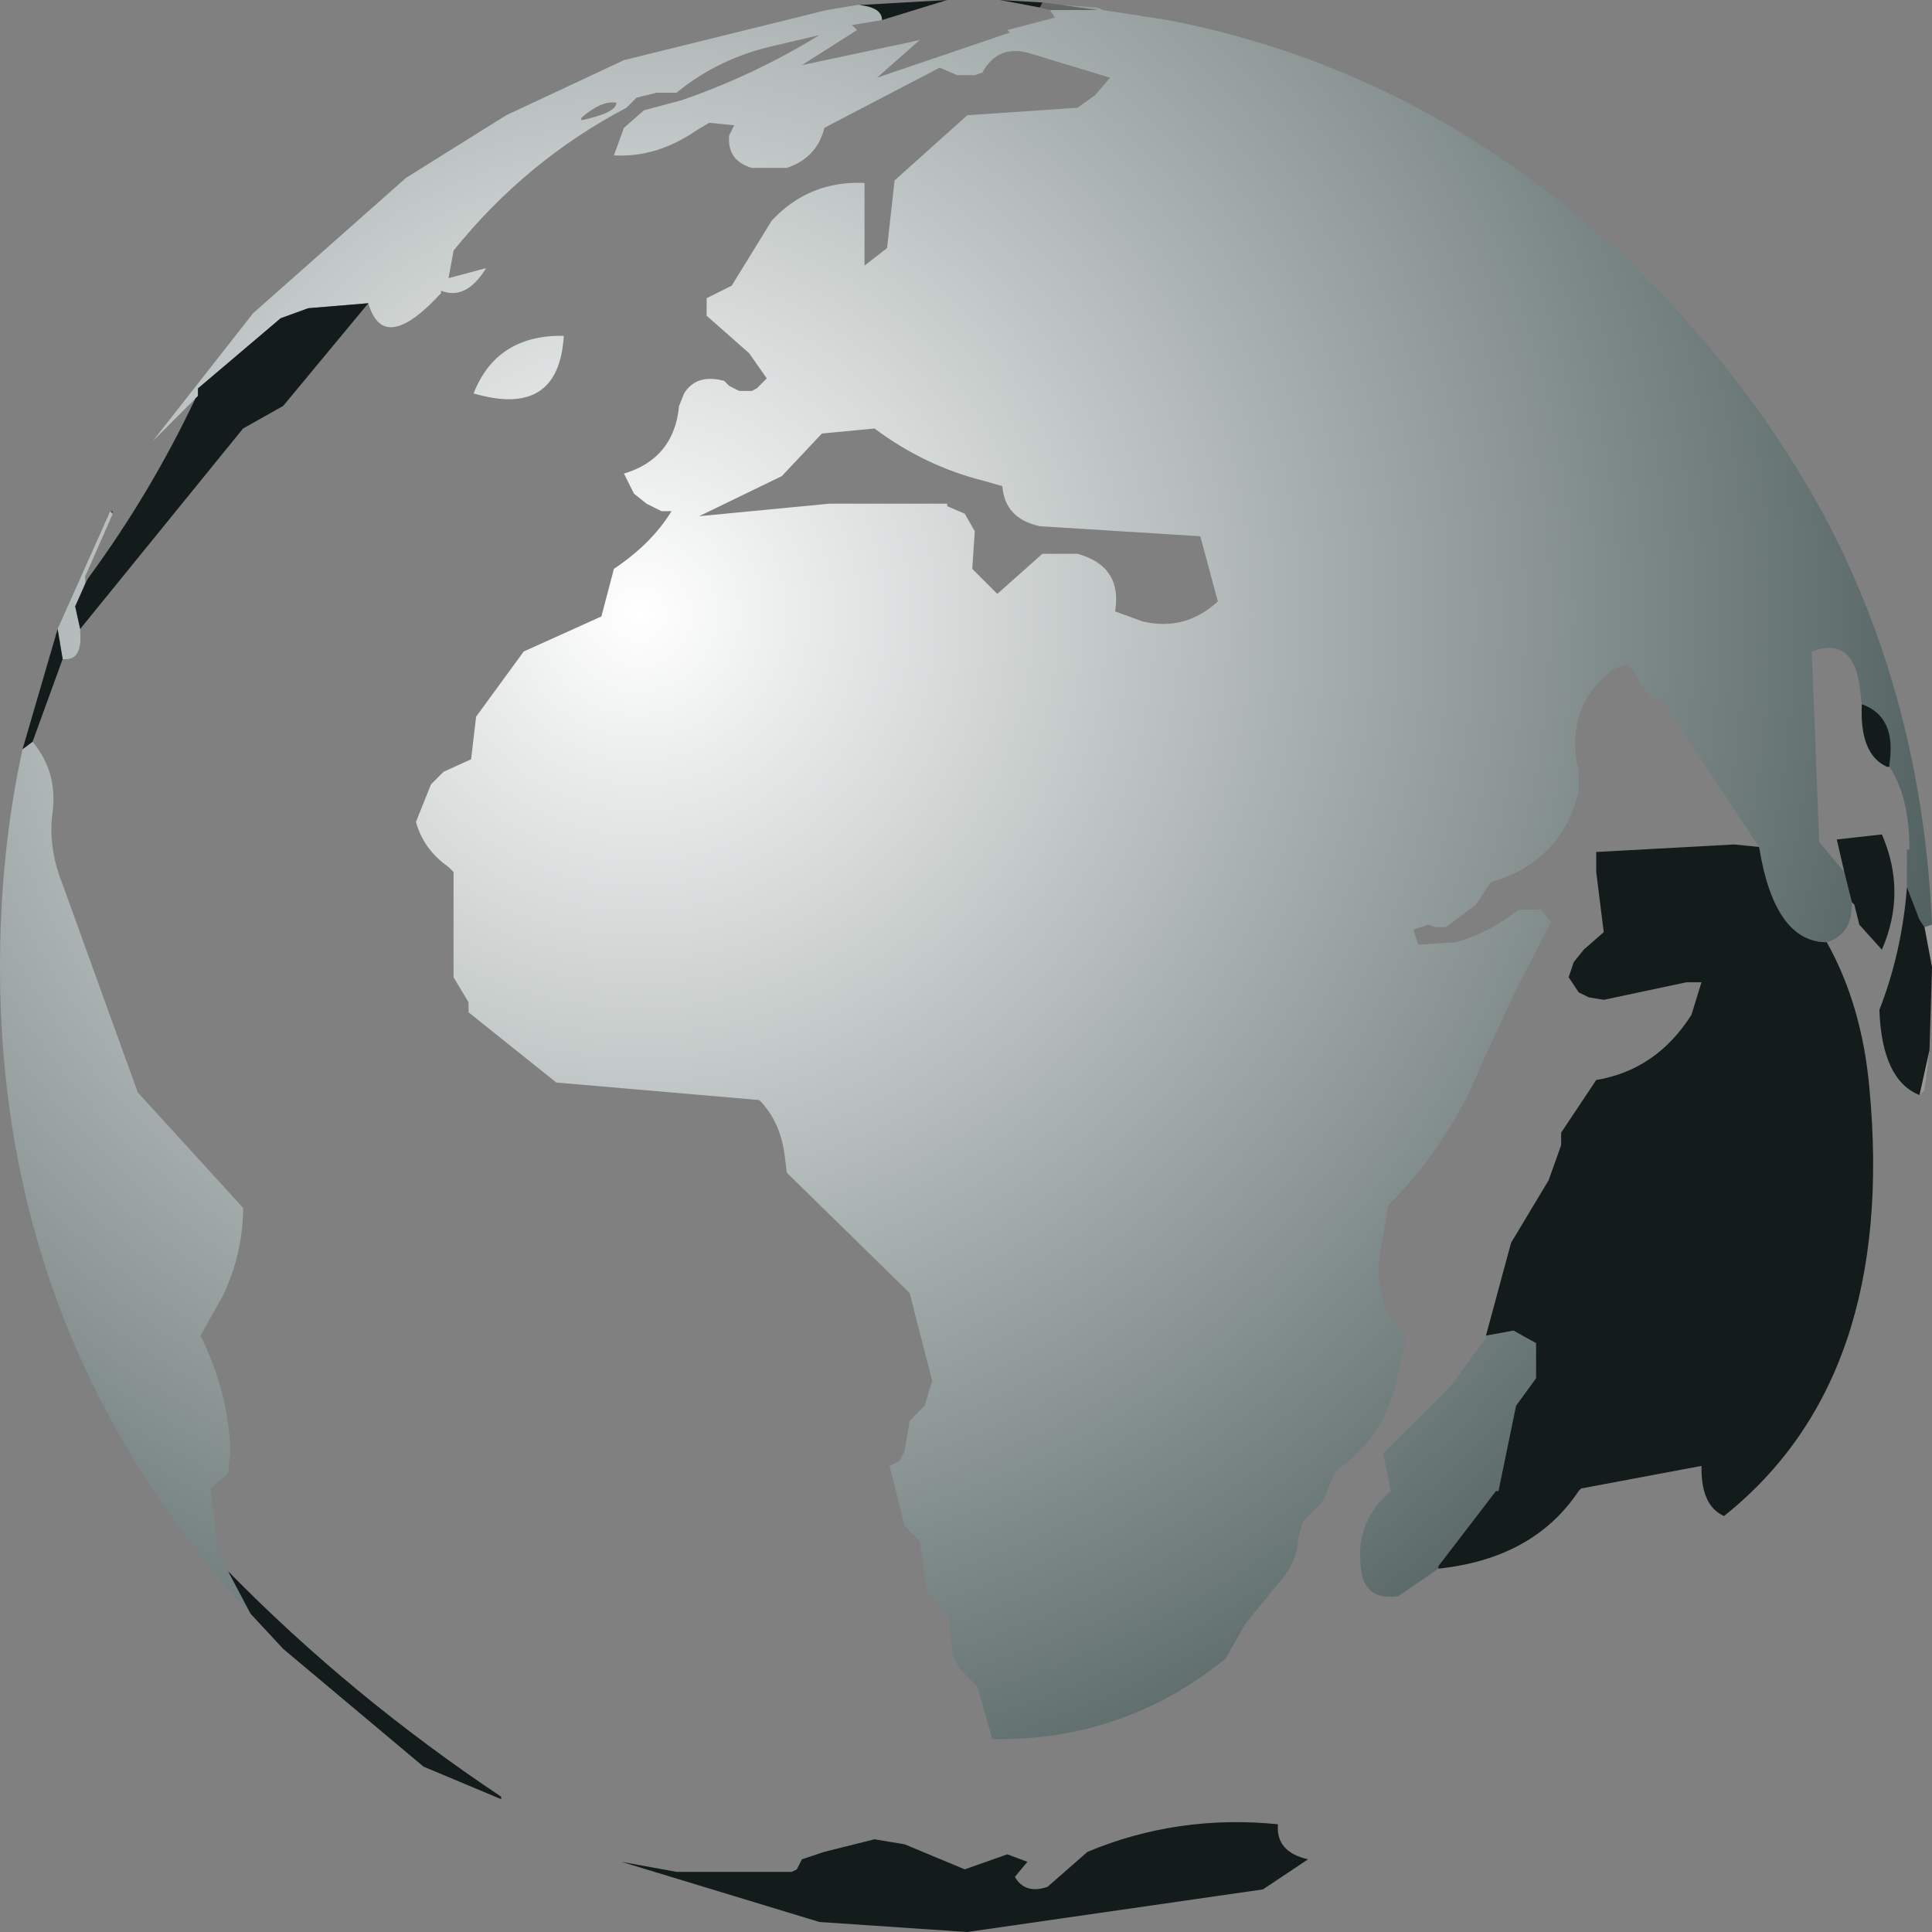<?xml version="1.0" encoding="UTF-8" standalone="no"?>
<svg xmlns:xlink="http://www.w3.org/1999/xlink" height="38.55px" width="38.55px" xmlns="http://www.w3.org/2000/svg">
  <rect width="100%" height="100%" fill="#808080" stroke="none"/>
  <g transform="matrix(1.0, 0.0, 0.0, 1.0, 294.1, 218.8)">
    <path d="M-273.3 -218.75 L-272.9 -218.7 -272.2 -218.6 -273.15 -218.6 -273.35 -218.65 -273.3 -218.75" fill="#666666" fill-rule="evenodd" stroke="none"/>
    <path d="M-272.2 -218.65 L-272.1 -218.6 -270.8 -218.4 Q-265.35 -217.35 -261.15 -213.15 -259.1 -211.05 -257.75 -208.6 -255.75 -204.9 -255.55 -200.35 L-255.7 -200.3 -255.8 -200.45 -256.05 -201.1 -256.05 -201.85 -256.0 -201.85 Q-256.0 -202.9 -256.4 -203.5 L-256.4 -203.55 Q-256.25 -204.5 -256.95 -204.75 L-257.0 -205.15 Q-257.15 -206.1 -257.95 -205.8 L-257.8 -202.0 -257.3 -201.4 -257.15 -200.8 -257.15 -200.75 Q-257.15 -200.15 -257.65 -200.0 L-257.7 -200.0 Q-258.7 -200.05 -259.0 -201.9 L-260.95 -204.85 -261.0 -204.85 -261.15 -204.9 -261.3 -205.05 -261.5 -205.4 -261.65 -205.55 -261.9 -205.45 Q-262.9 -204.7 -262.6 -203.4 L-262.6 -203.0 Q-262.95 -201.6 -264.35 -201.2 L-264.65 -200.75 -265.25 -200.3 -265.45 -200.3 -265.6 -200.35 -265.9 -200.25 -265.8 -199.95 -265.05 -200.0 Q-264.35 -200.2 -263.8 -200.65 L-263.35 -200.65 -263.15 -200.4 -263.85 -199.05 -264.5 -197.65 Q-265.15 -196.0 -266.4 -194.75 L-266.55 -193.85 Q-266.75 -192.85 -266.05 -192.1 L-266.25 -191.2 Q-266.5 -190.1 -267.45 -189.45 L-267.7 -188.85 -268.1 -188.45 -268.2 -188.1 Q-268.2 -187.65 -268.6 -187.2 L-269.25 -186.4 -269.65 -185.7 Q-271.7 -184.05 -274.3 -184.1 L-274.6 -185.15 -274.95 -185.5 -275.1 -185.8 -275.15 -186.5 -275.6 -187.05 -275.75 -188.05 -276.05 -188.35 -276.35 -189.55 -276.15 -189.65 -276.05 -189.85 -275.95 -190.45 -275.65 -190.75 -275.5 -191.25 -275.95 -193.0 -278.4 -195.4 -278.45 -195.8 Q-278.55 -196.45 -278.95 -196.85 L-283.0 -197.2 -284.75 -198.6 -284.75 -198.8 -285.05 -199.3 -285.05 -201.4 -285.15 -201.5 Q-285.65 -201.85 -285.8 -202.4 L-285.5 -203.15 -285.25 -203.4 -284.7 -203.65 -284.6 -204.5 -283.65 -205.8 -282.1 -206.5 -281.85 -207.45 Q-281.1 -207.95 -280.7 -208.6 L-280.9 -208.6 -281.2 -208.75 -281.45 -208.95 -281.65 -209.35 Q-280.65 -209.65 -280.55 -210.7 L-280.45 -210.95 Q-280.2 -211.35 -279.65 -211.2 L-279.55 -211.1 -279.35 -211.0 -279.1 -211.0 -279.0 -211.05 -278.8 -211.25 -279.15 -211.75 -280.0 -212.5 -280.0 -212.85 -279.5 -213.1 -278.7 -214.4 Q-277.95 -215.2 -276.85 -215.15 L-276.85 -213.5 -276.4 -213.85 -276.25 -215.2 -274.8 -216.5 -272.6 -216.65 -272.25 -216.9 -271.95 -217.25 -273.6 -217.75 Q-274.2 -217.9 -274.5 -217.35 L-274.65 -217.3 -275.0 -217.3 -275.35 -217.45 -277.65 -216.25 Q-277.8 -215.65 -278.4 -215.45 L-279.1 -215.45 Q-279.6 -215.6 -279.55 -216.1 L-279.45 -216.3 -279.95 -216.35 -280.2 -216.2 Q-281.0 -215.65 -281.85 -215.7 L-281.65 -216.25 -281.25 -216.6 -280.5 -216.8 Q-279.05 -217.3 -277.75 -218.1 L-278.6 -217.9 Q-279.75 -217.65 -280.6 -216.95 L-281.0 -216.95 -281.4 -216.85 -281.6 -216.65 Q-283.6 -215.6 -285.05 -213.8 L-285.15 -213.25 -284.4 -213.45 Q-284.8 -212.8 -285.3 -213.0 L-285.3 -212.95 Q-286.45 -211.7 -286.75 -212.75 L-287.95 -212.65 -288.5 -212.45 -290.15 -211.05 -290.15 -210.9 -290.2 -210.85 -291.05 -210.0 -289.05 -212.55 -286.0 -215.25 -284.0 -216.5 -281.65 -217.6 -277.6 -218.6 -277.0 -218.7 -276.95 -218.7 Q-276.5 -218.65 -276.5 -218.4 L-277.1 -218.3 -277.0 -218.2 -278.1 -217.5 -275.75 -218.0 -276.6 -217.25 -273.95 -218.15 -274.0 -218.2 -273.05 -218.45 -273.15 -218.6 -272.2 -218.6 -272.2 -218.65 M-265.4 -187.5 L-266.2 -186.95 Q-266.9 -186.85 -266.95 -187.55 -267.05 -188.45 -266.35 -189.05 L-266.5 -189.8 -265.15 -191.15 -264.45 -192.1 -264.45 -192.15 -263.9 -192.25 -263.45 -192.0 -263.45 -191.3 -263.85 -190.75 -264.2 -189.05 -264.25 -189.05 -265.4 -187.55 -265.4 -187.5 M-292.5 -206.25 L-292.5 -206.2 Q-292.45 -205.6 -292.85 -205.65 L-292.95 -206.25 -291.9 -208.6 -291.85 -208.55 -292.4 -207.3 -292.4 -207.15 -292.6 -206.7 -292.5 -206.25 M-293.45 -204.0 Q-292.95 -203.4 -293.05 -202.6 -293.15 -201.9 -292.85 -201.15 L-291.35 -197.0 -289.25 -194.7 Q-289.25 -193.8 -289.65 -192.95 L-290.1 -192.15 Q-289.55 -191.05 -289.5 -189.85 L-289.55 -189.4 -289.9 -189.1 -289.75 -187.8 -289.55 -187.45 -289.1 -186.6 Q-294.1 -192.05 -294.1 -199.5 -294.1 -201.8 -293.65 -203.85 L-293.45 -204.0 M-274.7 -207.45 L-274.2 -206.95 -273.3 -207.75 -272.6 -207.75 Q-271.7 -207.5 -271.85 -206.6 L-271.3 -206.4 Q-270.45 -206.2 -269.8 -206.8 L-270.15 -208.1 -273.35 -208.3 Q-274.05 -208.45 -274.1 -209.1 L-274.45 -209.2 Q-275.65 -209.5 -276.65 -210.25 L-277.7 -210.15 -278.5 -209.3 -280.15 -208.5 -277.55 -208.75 -275.2 -208.75 -275.2 -208.7 -274.85 -208.55 -274.65 -208.2 -274.7 -207.45 M-281.8 -216.75 Q-282.1 -216.8 -282.5 -216.45 L-282.5 -216.4 Q-281.8 -216.55 -281.8 -216.75 M-282.9 -212.1 L-282.85 -212.1 Q-282.95 -210.45 -284.65 -210.95 -284.2 -212.1 -282.9 -212.1" fill="url(#gradient0)" fill-rule="evenodd" stroke="none"/>
    <path d="M-272.9 -218.7 L-272.2 -218.65 -272.2 -218.6 -272.9 -218.7 M-255.55 -200.35 L-255.55 -199.5 -255.7 -200.3 -255.55 -200.35 M-255.6 -197.85 L-255.7 -197.05 -255.8 -196.95 -255.6 -197.85" fill="#999999" fill-rule="evenodd" stroke="none"/>
    <path d="M-255.55 -199.5 L-255.6 -197.85 -255.8 -196.95 Q-256.55 -197.25 -256.6 -198.65 -256.15 -199.8 -256.05 -201.1 L-255.8 -200.45 -255.7 -200.3 -255.55 -199.5 M-256.4 -203.5 L-256.45 -203.5 Q-257.0 -203.75 -256.95 -204.75 -256.25 -204.5 -256.4 -203.55 L-256.4 -203.5 M-257.3 -201.4 L-257.45 -202.05 -256.55 -202.15 Q-256.05 -201.0 -256.55 -199.85 L-257.0 -200.35 -257.1 -200.75 -257.15 -200.8 -257.3 -201.4 M-257.65 -200.0 Q-256.95 -198.75 -256.8 -197.1 -256.25 -191.3 -259.7 -188.55 -260.15 -188.75 -260.15 -189.5 L-260.15 -189.55 -262.55 -189.1 -262.6 -189.05 Q-263.5 -187.7 -265.4 -187.5 L-265.4 -187.55 -264.25 -189.05 -264.2 -189.05 -263.85 -190.75 -263.45 -191.3 -263.45 -192.0 -263.9 -192.25 -264.45 -192.15 -263.95 -194.0 -263.2 -195.25 -262.95 -195.95 -262.95 -196.2 -262.25 -197.25 Q-261.05 -197.45 -260.35 -198.55 L-260.15 -199.2 -260.45 -199.2 -262.1 -198.85 -262.4 -198.9 -262.6 -199.0 -262.8 -199.3 -262.7 -199.6 -262.5 -199.85 -262.1 -200.2 -262.25 -201.4 -262.25 -201.8 -259.5 -201.95 -259.0 -201.9 Q-258.7 -200.05 -257.7 -200.0 L-257.65 -200.0 M-286.75 -212.75 L-288.45 -210.7 -289.25 -210.25 -292.5 -206.25 -292.6 -206.7 -292.4 -207.15 -292.35 -207.25 Q-291.1 -208.95 -290.2 -210.85 L-290.15 -210.9 -290.15 -211.05 -288.5 -212.45 -287.95 -212.65 -286.75 -212.75 M-292.85 -205.65 L-293.45 -204.0 -293.65 -203.85 -292.95 -206.25 -292.85 -205.65 M-289.55 -187.45 Q-287.1 -184.95 -284.1 -182.95 L-284.1 -182.9 -285.65 -183.55 -288.45 -185.9 -289.1 -186.6 -289.55 -187.45 M-276.95 -218.7 L-275.2 -218.8 -276.5 -218.4 Q-276.5 -218.65 -276.95 -218.7 M-273.35 -218.65 L-274.15 -218.8 -273.3 -218.75 -273.35 -218.65 M-268.0 -181.7 L-268.9 -181.1 -274.8 -180.25 -277.75 -180.45 -281.7 -181.65 -280.6 -181.45 -278.3 -181.45 -278.2 -181.5 -278.1 -181.7 -277.65 -181.85 -276.65 -182.1 -276.05 -182.0 -274.85 -181.5 -274.0 -181.8 -273.6 -181.65 -273.85 -181.35 Q-273.65 -181.0 -273.2 -181.15 L-272.4 -181.85 Q-270.6 -182.6 -268.6 -182.4 -268.65 -181.85 -268.0 -181.7" fill="#131c1b" fill-rule="evenodd" stroke="none"/>
    <path d="M-291.9 -208.6 L-291.85 -208.6 -291.85 -208.55 -291.9 -208.6" fill="#5e4242" fill-rule="evenodd" stroke="none"/>
  </g>
  <defs>
    <radialGradient cx="0" cy="0" gradientTransform="matrix(0.04, 0.0, 0.0, 0.04, -281.35, -206.55)" gradientUnits="userSpaceOnUse" id="gradient0" r="819.2" spreadMethod="pad">
      <stop offset="0.0" stop-color="#ffffff"/>
      <stop offset="1.0" stop-color="#283c3a"/>
    </radialGradient>
  </defs>
</svg>
